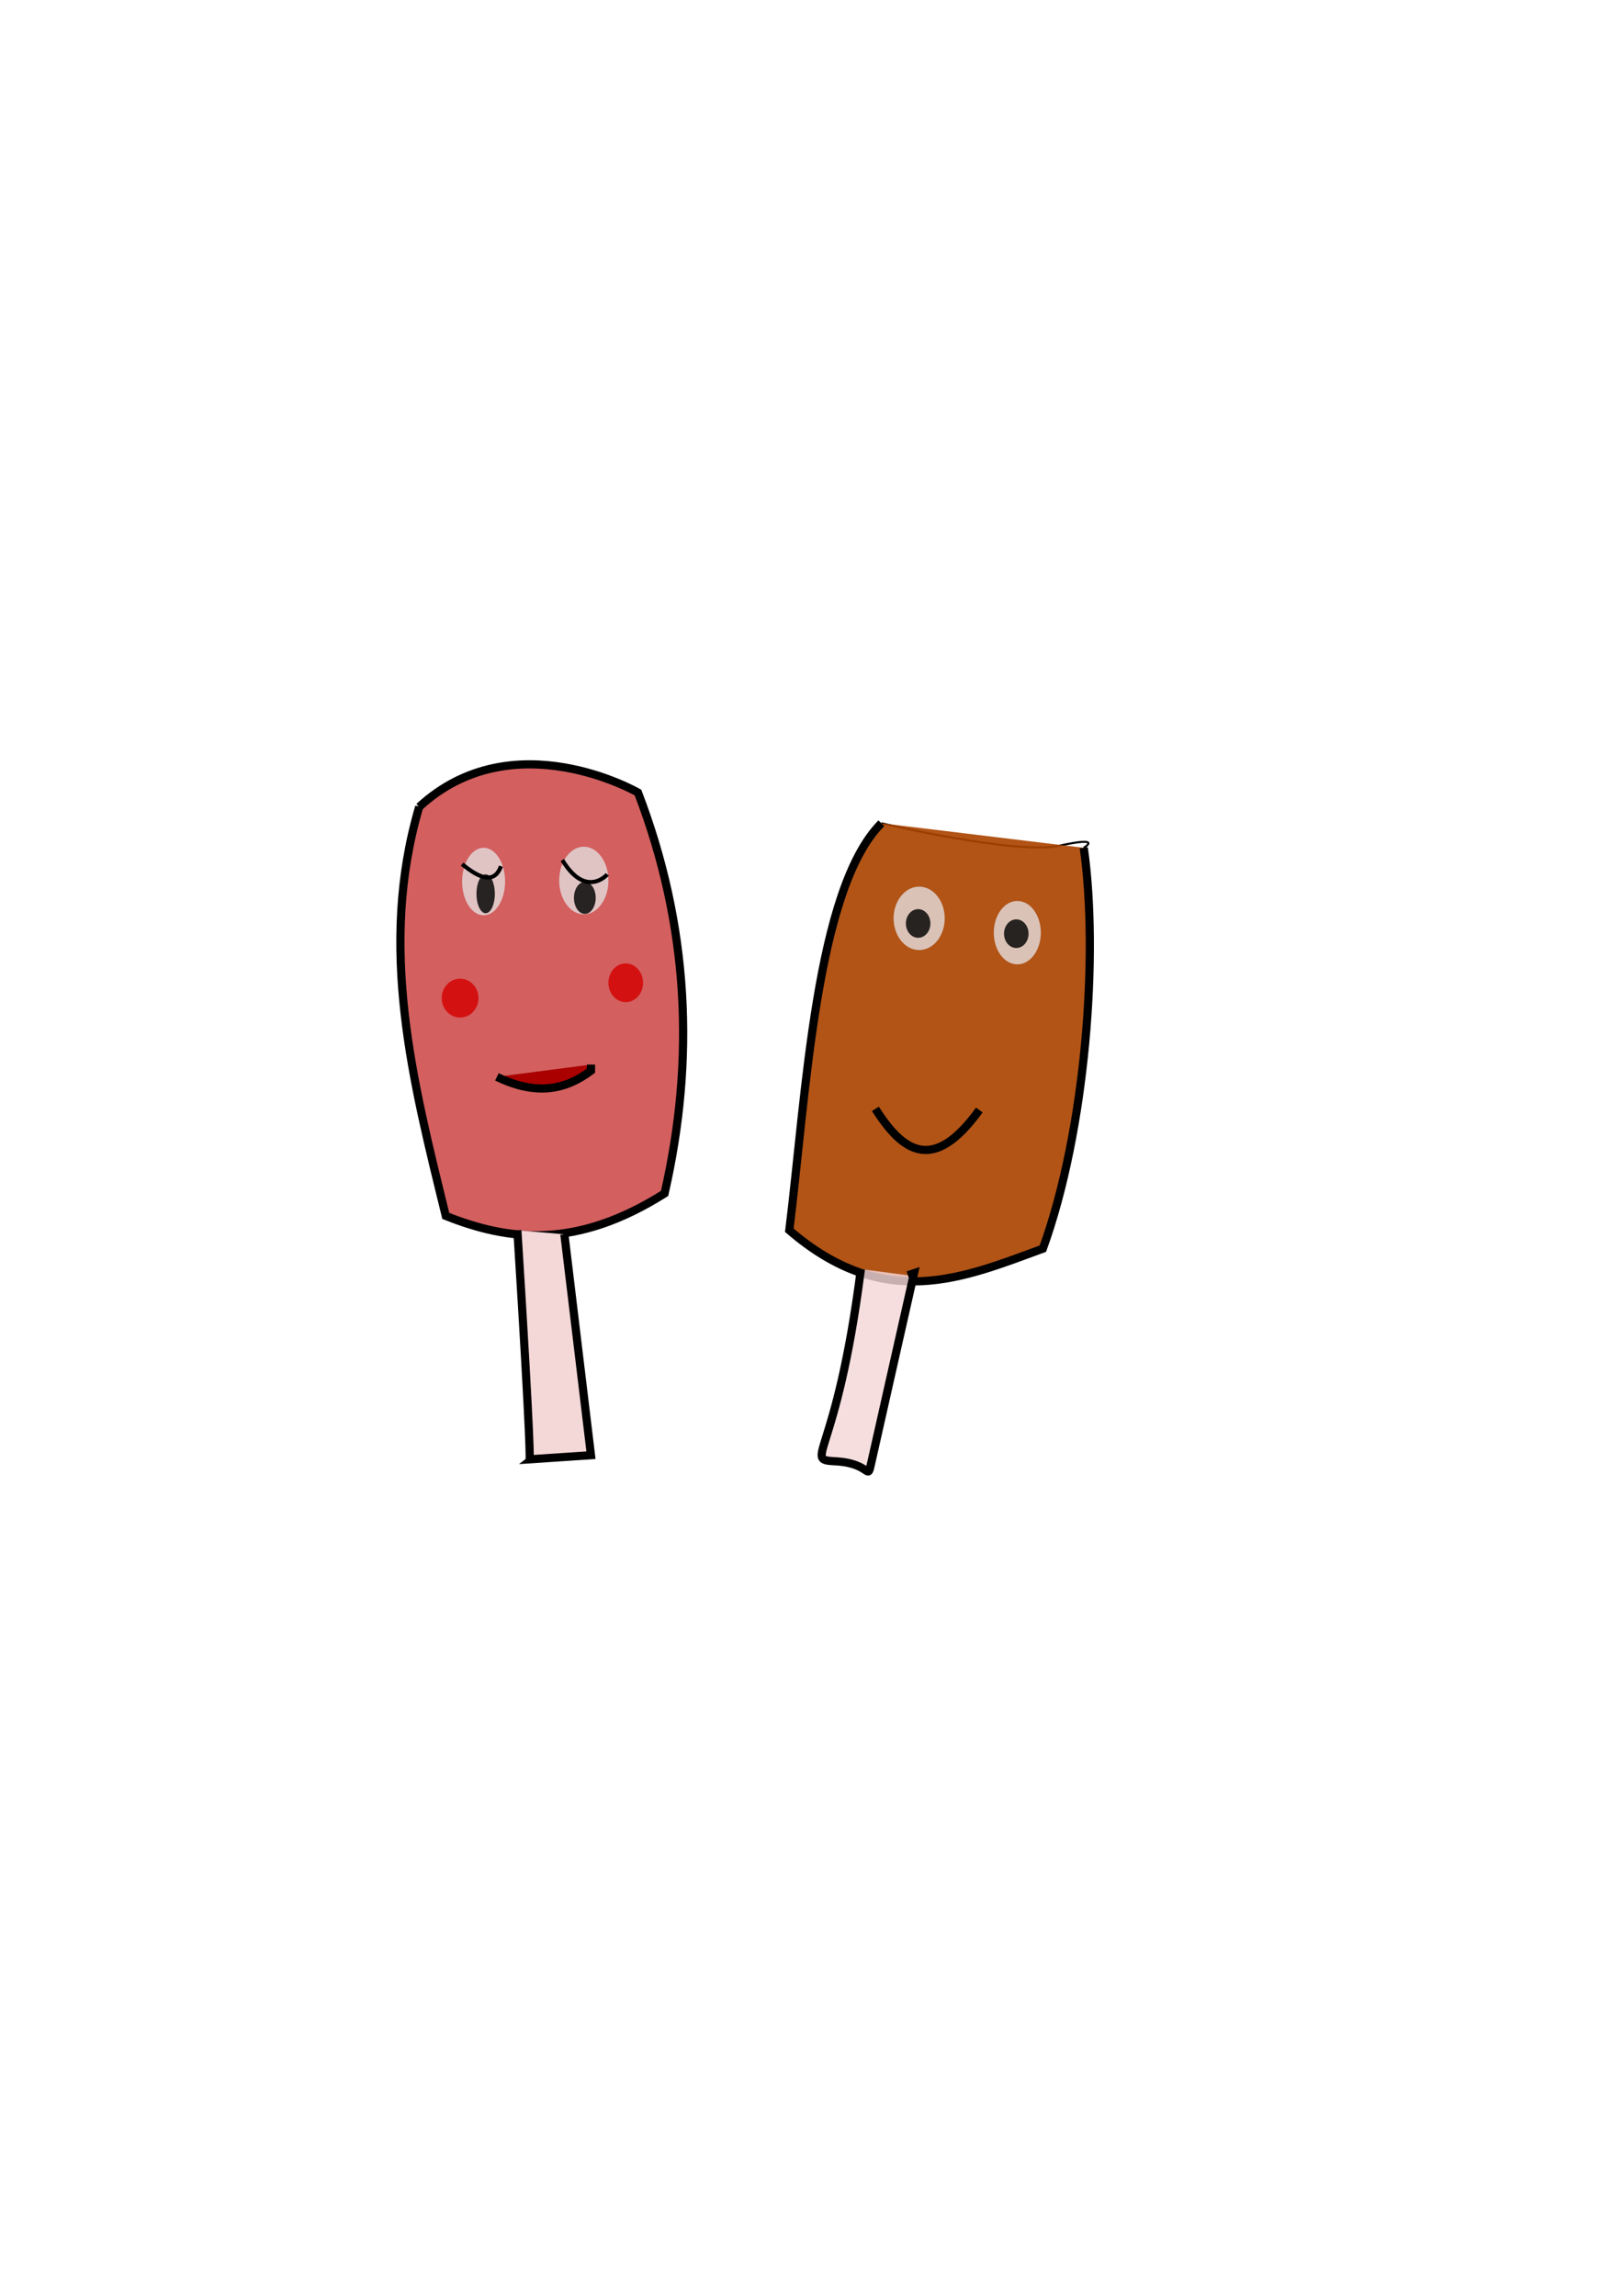 <?xml version="1.0" encoding="UTF-8" standalone="no"?>
<!-- Created with Inkscape (http://www.inkscape.org/) -->

<svg
   xmlns:dc="http://purl.org/dc/elements/1.1/"
   xmlns:cc="http://creativecommons.org/ns#"
   xmlns:rdf="http://www.w3.org/1999/02/22-rdf-syntax-ns#"
   xmlns:svg="http://www.w3.org/2000/svg"
   xmlns="http://www.w3.org/2000/svg"
   xmlns:sodipodi="http://sodipodi.sourceforge.net/DTD/sodipodi-0.dtd"
   xmlns:inkscape="http://www.inkscape.org/namespaces/inkscape"
   width="210mm"
   height="297mm"
   viewBox="0 0 210 297"
   version="1.1"
   id="svg8"
   inkscape:version="0.92.3 (2405546, 2018-03-11)"
   sodipodi:docname="Icre cream.svg">
  <defs
     id="defs2" />
  <sodipodi:namedview
     id="base"
     pagecolor="#ffffff"
     bordercolor="#666666"
     borderopacity="1.0"
     inkscape:pageopacity="0.0"
     inkscape:pageshadow="2"
     inkscape:zoom="1"
     inkscape:cx="270.49881"
     inkscape:cy="560"
     inkscape:document-units="mm"
     inkscape:current-layer="layer1"
     showgrid="false"
     inkscape:window-width="1366"
     inkscape:window-height="705"
     inkscape:window-x="-8"
     inkscape:window-y="-8"
     inkscape:window-maximized="1" />
  <g
     inkscape:label="Layer 1"
     inkscape:groupmode="layer"
     id="layer1">
    <path
       style="fill:none;stroke:#000000;stroke-width:0.265px;stroke-linecap:butt;stroke-linejoin:miter;stroke-opacity:1"
       d="m 114.035,106.5 c 0,0 17.481,4.125 23.019,2.91 5.831,-1.279 3.175,0.265 3.175,0.265"
       id="path815"
       inkscape:connector-curvature="0"
       sodipodi:nodetypes="csc" />
    <path
       style="fill:#aa4400;stroke:#000000;stroke-width:1.058;stroke-linecap:butt;stroke-linejoin:miter;stroke-opacity:1;fill-opacity:0.912;stroke-miterlimit:4;stroke-dasharray:none"
       d="m 140.229,109.675 c 1.972,13.912 0.231,36.622 -5.292,51.858 -10.285,3.767 -20.468,8.241 -32.808,-2.381 2.166,-17.551 3.428,-44.097 11.906,-52.652 v 0"
       id="path817"
       inkscape:connector-curvature="0"
       sodipodi:nodetypes="ccccc" />
    <path
       style="fill:none;stroke:#000000;stroke-width:0.265px;stroke-linecap:butt;stroke-linejoin:miter;stroke-opacity:1"
       d="m 114.035,106.5 v 0"
       id="path819"
       inkscape:connector-curvature="0" />
    <path
       style="fill:none;stroke:#000000;stroke-width:0.265px;stroke-linecap:butt;stroke-linejoin:miter;stroke-opacity:1"
       d="m 114.035,106.5 v 0"
       id="path821"
       inkscape:connector-curvature="0" />
    <path
       style="fill:none;stroke:#000000;stroke-width:0.265px;stroke-linecap:butt;stroke-linejoin:miter;stroke-opacity:1"
       d="m 114.035,106.5 v 0"
       id="path823"
       inkscape:connector-curvature="0" />
    <path
       style="fill:none;stroke:#000000;stroke-width:0.265px;stroke-linecap:butt;stroke-linejoin:miter;stroke-opacity:1"
       d="m 114.035,106.5 v 0"
       id="path825"
       inkscape:connector-curvature="0" />
    <path
       style="fill:none;stroke:#000000;stroke-width:0.265px;stroke-linecap:butt;stroke-linejoin:miter;stroke-opacity:1"
       d="m 114.035,106.5 v 0"
       id="path827"
       inkscape:connector-curvature="0" />
    <path
       style="fill:none;stroke:#000000;stroke-width:0.265px;stroke-linecap:butt;stroke-linejoin:miter;stroke-opacity:1"
       d="m 114.035,106.5 v 0"
       id="path829"
       inkscape:connector-curvature="0" />
    <path
       style="fill:#f4d7d7;stroke:#000000;stroke-width:1.058;stroke-linecap:butt;stroke-linejoin:miter;stroke-opacity:1;fill-opacity:0.818;stroke-miterlimit:4;stroke-dasharray:none"
       d="m 111.39,164.179 c -3.175,24.871 -7.673,24.606 -3.175,24.871 4.498,0.265 3.969,2.646 4.498,0.265 0.529,-2.381 5.556,-24.606 5.556,-24.606 v 0 l -0.794,0.265"
       id="path833"
       inkscape:connector-curvature="0" />
    <ellipse
       style="opacity:1;fill:#e3dbdb;fill-opacity:0.818;stroke:#000000;stroke-width:1.058;stroke-linecap:round;stroke-linejoin:bevel;stroke-miterlimit:4;stroke-dasharray:none;stroke-opacity:0;paint-order:stroke fill markers"
       id="path837"
       cx="118.93"
       cy="118.803"
       rx="3.307"
       ry="4.101" />
    <ellipse
       style="opacity:1;fill:#e3dbdb;fill-opacity:0.818;stroke:#000000;stroke-width:1.058;stroke-linecap:round;stroke-linejoin:bevel;stroke-miterlimit:4;stroke-dasharray:none;stroke-opacity:0;paint-order:stroke fill markers"
       id="path839"
       cx="131.63"
       cy="120.655"
       rx="3.043"
       ry="4.101" />
    <ellipse
       style="opacity:1;fill:#000000;fill-opacity:0.818;stroke:#000000;stroke-width:1.058;stroke-linecap:round;stroke-linejoin:bevel;stroke-miterlimit:4;stroke-dasharray:none;stroke-opacity:0;paint-order:stroke fill markers"
       id="path841"
       cx="118.798"
       cy="119.465"
       rx="1.587"
       ry="1.852" />
    <ellipse
       style="opacity:1;fill:#000000;fill-opacity:0.818;stroke:#000000;stroke-width:1.058;stroke-linecap:round;stroke-linejoin:bevel;stroke-miterlimit:4;stroke-dasharray:none;stroke-opacity:0;paint-order:stroke fill markers"
       id="path845"
       cx="131.498"
       cy="120.787"
       rx="1.587"
       ry="1.852" />
    <path
       style="fill:none;stroke:#000000;stroke-width:1.058;stroke-linecap:butt;stroke-linejoin:miter;stroke-opacity:1;stroke-miterlimit:4;stroke-dasharray:none"
       d="m 113.265,143.449 c 3.489,5.459 7.423,8.493 13.448,0.15"
       id="path847"
       inkscape:connector-curvature="0"
       sodipodi:nodetypes="cc" />
    <path
       style="fill:#d35f5f;stroke:#000000;stroke-width:1.058;stroke-linecap:butt;stroke-linejoin:miter;stroke-opacity:1;stroke-miterlimit:4;stroke-dasharray:none"
       d="m 54.24,104.383 c 12.139,-11.175 28.271,-1.875 28.31,-1.852 6.627,17.286 7.393,34.572 3.44,51.858 -11.544,7.291 -20.263,6.107 -28.31,2.91 -4.28,-17.415 -8.779,-34.815 -3.44,-52.917 z"
       id="path851"
       inkscape:connector-curvature="0"
       sodipodi:nodetypes="ccccc" />
    <path
       style="fill:#f4d7d7;stroke:#000000;stroke-width:1.058;stroke-linecap:butt;stroke-linejoin:miter;stroke-opacity:1;stroke-miterlimit:4;stroke-dasharray:none"
       d="m 66.94,159.152 c 1.852,29.369 1.587,29.633 1.587,29.633 l 7.938,-0.529 -3.44,-28.575"
       id="path853"
       inkscape:connector-curvature="0" />
    <ellipse
       style="opacity:1;fill:#e3dbdb;fill-opacity:0.818;stroke:#000000;stroke-width:1.058;stroke-linecap:round;stroke-linejoin:bevel;stroke-miterlimit:4;stroke-dasharray:none;stroke-opacity:0;paint-order:stroke fill markers"
       id="path857"
       cx="75.539"
       cy="113.908"
       rx="3.184"
       ry="4.374" />
    <ellipse
       style="opacity:1;fill:#e3dbdb;fill-opacity:0.818;stroke:#000000;stroke-width:1.058;stroke-linecap:round;stroke-linejoin:bevel;stroke-miterlimit:4;stroke-dasharray:none;stroke-opacity:0;paint-order:stroke fill markers"
       id="path859"
       cx="62.574"
       cy="114.041"
       rx="2.778"
       ry="4.366" />
    <path
       style="fill:none;stroke:#000000;stroke-width:0.529;stroke-linecap:butt;stroke-linejoin:miter;stroke-opacity:1;stroke-miterlimit:4;stroke-dasharray:none"
       d="m 59.796,111.792 c 2.266,1.858 4.165,2.617 5.027,0.265"
       id="path863"
       inkscape:connector-curvature="0"
       sodipodi:nodetypes="cc" />
    <path
       style="fill:none;stroke:#000000;stroke-width:0.529;stroke-linecap:butt;stroke-linejoin:miter;stroke-opacity:1;stroke-miterlimit:4;stroke-dasharray:none"
       d="m 72.76,111.263 c 3.035,5.003 5.774,1.91 5.821,1.852"
       id="path865"
       inkscape:connector-curvature="0"
       sodipodi:nodetypes="cc" />
    <ellipse
       style="opacity:1;fill:#000000;fill-opacity:0.818;stroke:#000000;stroke-width:1.058;stroke-linecap:round;stroke-linejoin:bevel;stroke-miterlimit:4;stroke-dasharray:none;stroke-opacity:0;paint-order:stroke fill markers"
       id="path869"
       cx="62.839"
       cy="115.628"
       rx="1.191"
       ry="2.514" />
    <ellipse
       style="opacity:1;fill:#000000;fill-opacity:0.818;stroke:#000000;stroke-width:0.886;stroke-linecap:round;stroke-linejoin:bevel;stroke-miterlimit:4;stroke-dasharray:none;stroke-opacity:0;paint-order:stroke fill markers"
       id="path871"
       cx="75.671"
       cy="116.157"
       rx="1.409"
       ry="2.071" />
    <path
       style="fill:#aa0000;stroke:#000000;stroke-width:1.058;stroke-linecap:butt;stroke-linejoin:miter;stroke-miterlimit:4;stroke-dasharray:none;stroke-opacity:1"
       d="m 64.294,139.308 c 5.263,2.549 9.015,1.574 12.171,-0.794 v -0.794"
       id="path901"
       inkscape:connector-curvature="0"
       sodipodi:nodetypes="ccc" />
    <ellipse
       style="opacity:1;fill:#d40000;fill-opacity:0.818;stroke:#000000;stroke-width:1.058;stroke-linecap:round;stroke-linejoin:bevel;stroke-miterlimit:4;stroke-dasharray:none;stroke-opacity:0;paint-order:stroke fill markers"
       id="path903"
       cx="59.531"
       cy="129.122"
       rx="2.381"
       ry="2.514" />
    <ellipse
       style="opacity:1;fill:#d40000;fill-opacity:0.818;stroke:#000000;stroke-width:0.808;stroke-linecap:round;stroke-linejoin:bevel;stroke-miterlimit:4;stroke-dasharray:none;stroke-opacity:0;paint-order:stroke fill markers"
       id="path905"
       cx="80.963"
       cy="127.138"
       rx="2.242"
       ry="2.506" />
  </g>
</svg>
